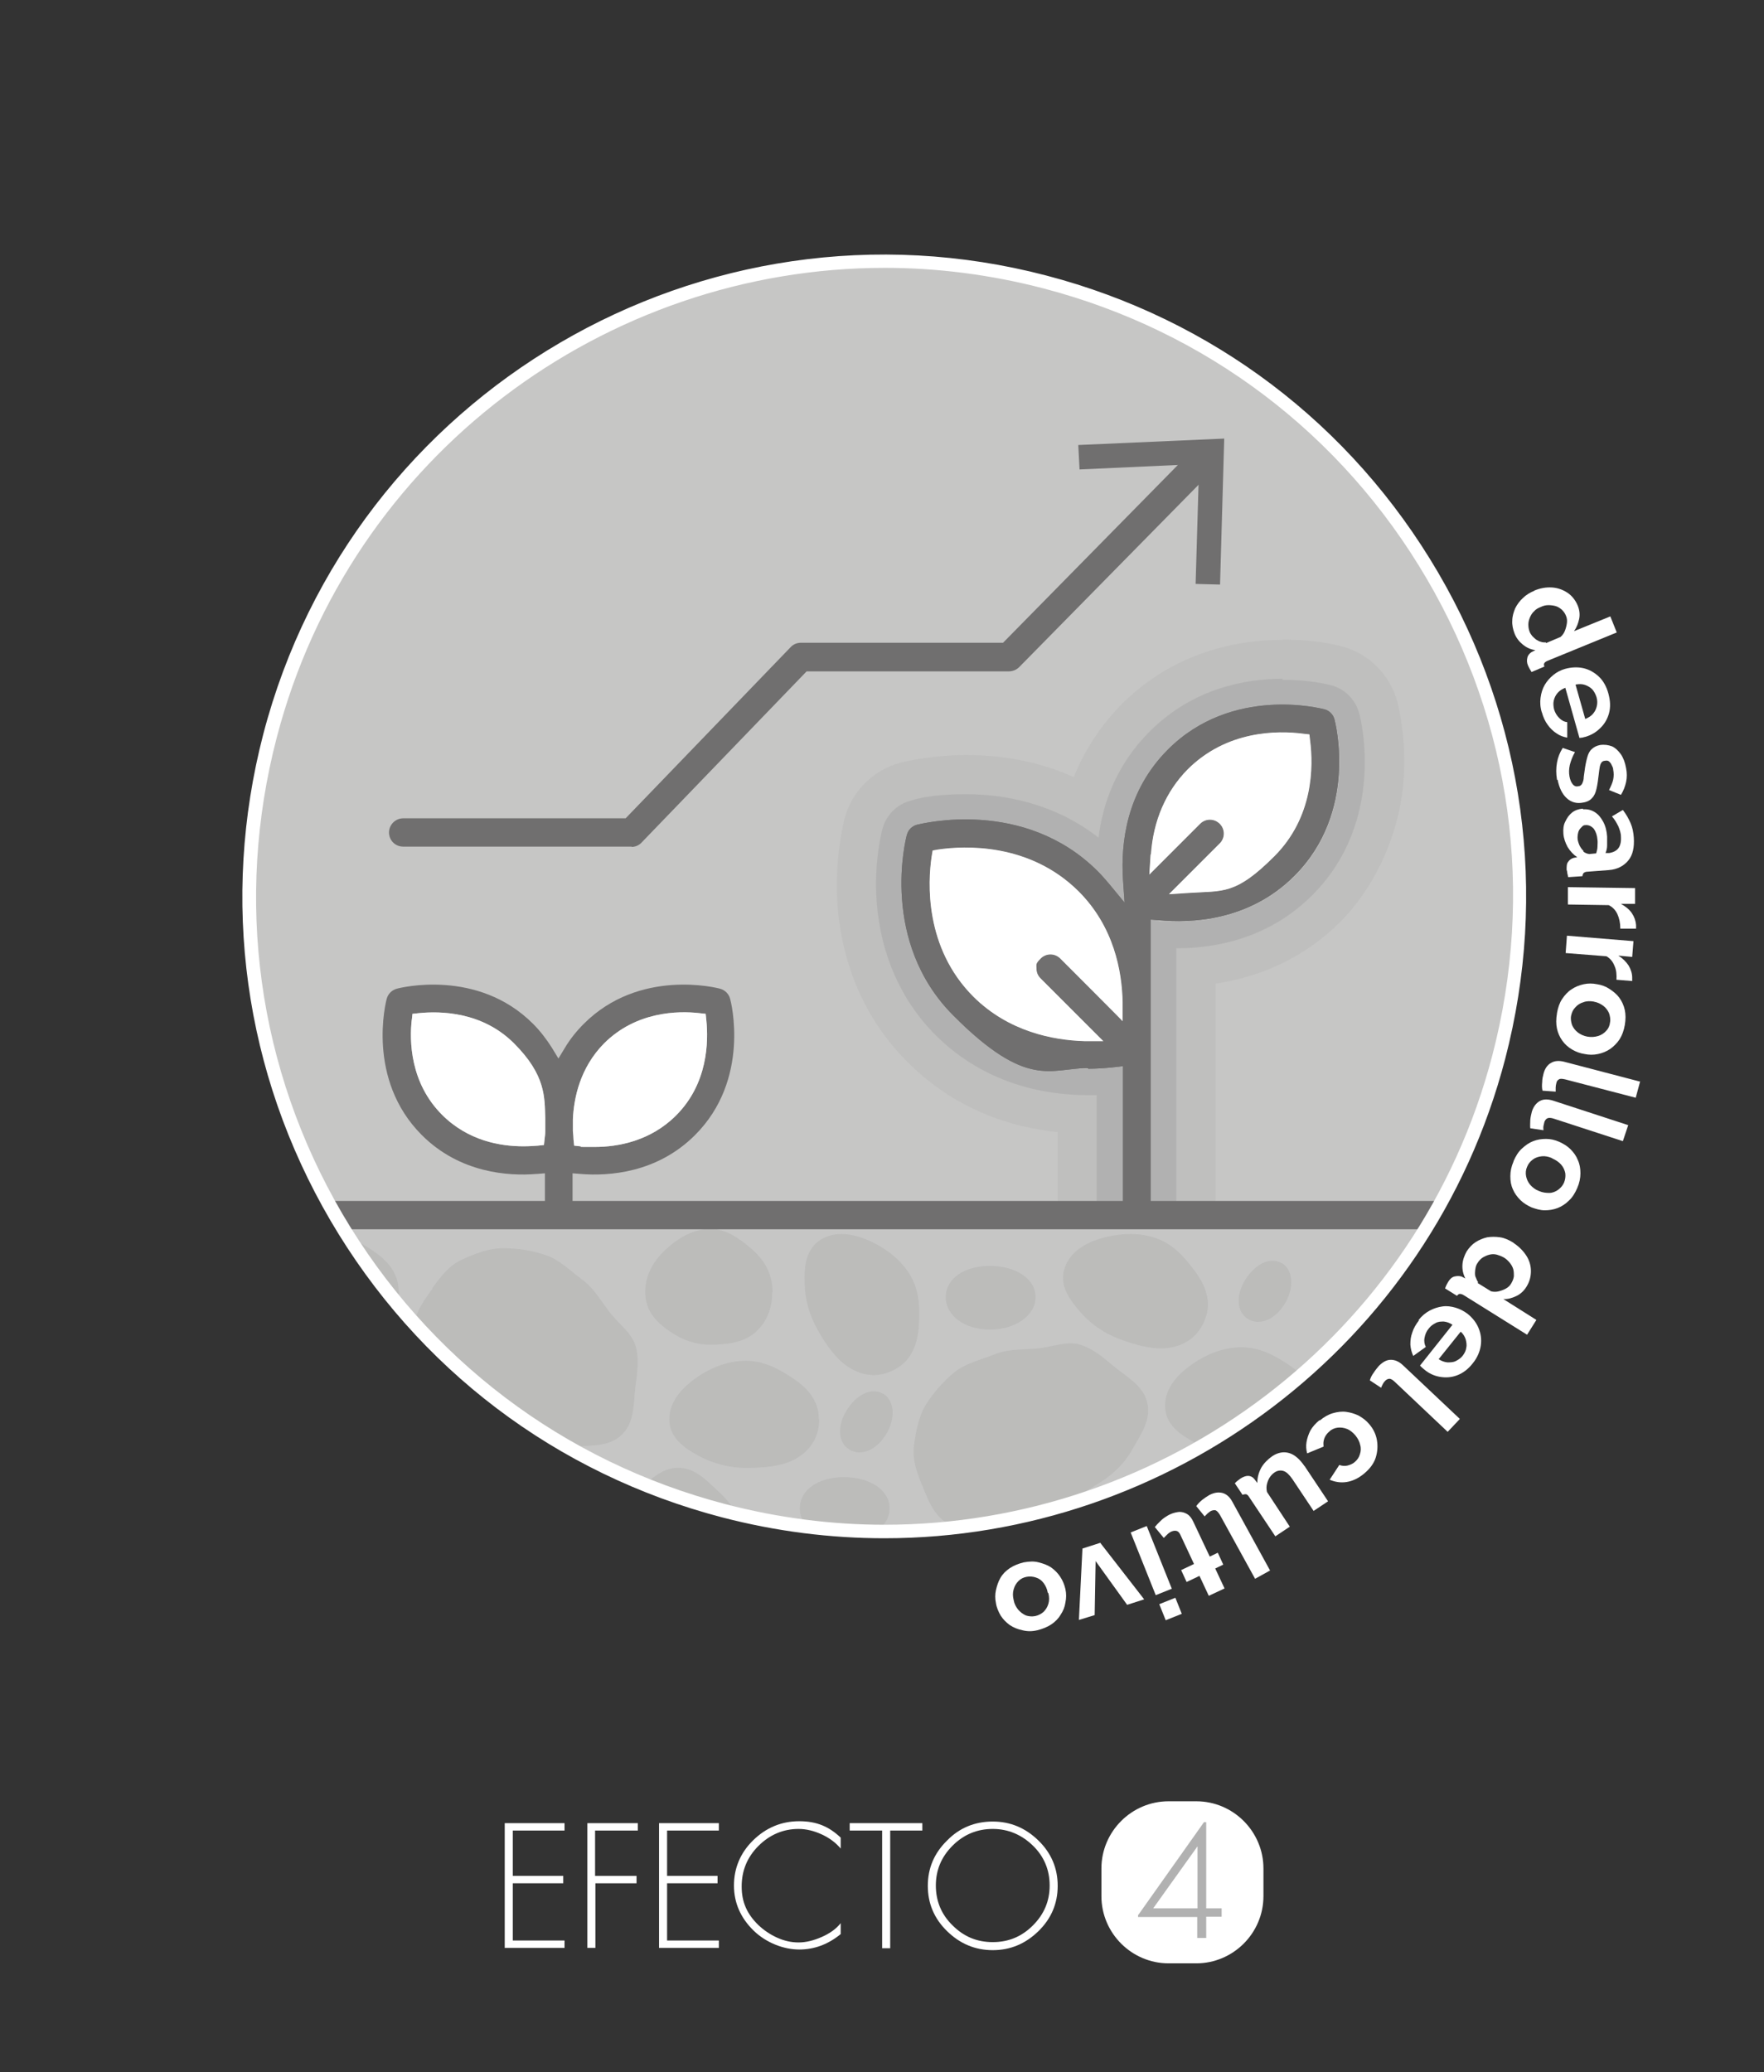 <?xml version="1.0" encoding="UTF-8"?>
<svg xmlns="http://www.w3.org/2000/svg" version="1.1" xmlns:xlink="http://www.w3.org/1999/xlink" viewBox="0 0 548.7 644.4">
  <rect x="0" y="0" width="548.7" height="644.4" fill="#333333" stroke="none"/>
  <defs>
    <style>
      .cls-1 {
        fill: #b1b1b1;
      }

      .cls-2 {
        fill: #fff;
      }

      .cls-3 {
        opacity: .2;
      }

      .cls-4 {
        fill: none;
      }

      .cls-5 {
        fill: #575756;
      }

      .cls-6 {
        fill: #706f6f;
      }

      .cls-7 {
        fill: #7f7f7f;
      }

      .cls-8 {
        fill: #c6c6c6;
      }

      .cls-9 {
        opacity: .1;
      }

      .cls-10 {
        clip-path: url(#clippath);
      }

      .cls-11 {
        fill: #c6c6c5;
      }
    </style>
    <clipPath id="clippath">
      <circle class="cls-4" cx="275.1" cy="278.8" r="197.5"/>
    </clipPath>
  </defs>
  <!-- Generator: Adobe Illustrator 28.6.0, SVG Export Plug-In . SVG Version: 1.2.0 Build 709)  -->
  <g>
    <g id="Capa_1">
      <g id="Capa_1-2" data-name="Capa_1">
        <circle class="cls-8" cx="275.4" cy="278.3" r="196.7"/>
        <g id="Capa_1-2">
          <g>
            <g>
              <path class="cls-2" d="M175.6,569.3h-16.1v14.1h15.7v2.3h-15.7v17.8h16.1v2.3h-18.6v-38.8h18.6v2.3h0Z"/>
              <path class="cls-2" d="M198.3,569.3h-13.2v14.1h12.9v2.3h-12.8v20.1h-2.5v-38.8h15.7v2.3h0Z"/>
              <path class="cls-2" d="M223.6,569.3h-16.1v14.1h15.7v2.3h-15.7v17.8h16.1v2.3h-18.6v-38.8h18.6v2.3h0Z"/>
              <path class="cls-2" d="M261.5,571.5v3.4c-1.5-1.8-3.5-3.3-5.9-4.4s-4.8-1.7-7.2-1.7c-4.8,0-9,1.8-12.5,5.3s-5.2,7.7-5.2,12.6,1.7,8.6,5.2,12c1.7,1.6,3.6,2.9,5.8,3.9s4.4,1.5,6.7,1.5,4.7-.6,7.2-1.7c2.5-1.1,4.5-2.5,5.9-4.3v3.4c-3.9,3.2-8.2,4.8-12.9,4.8s-10.2-2-14.2-5.9-6.1-8.6-6.1-14,2-10.2,6-14.1c4-3.9,8.8-5.9,14.3-5.9s9.3,1.7,12.9,5.1h0Z"/>
              <path class="cls-2" d="M276.9,569.3v36.6h-2.5v-36.6h-10.1v-2.3h22.6v2.3h-10Z"/>
              <path class="cls-2" d="M308.8,566.5c5.5,0,10.2,2,14.2,5.9s6,8.6,6,14.1-2,10.2-6,14.1c-4,3.9-8.7,5.9-14.2,5.9s-10.2-2-14.2-5.9-6-8.6-6-14.1,2-10.2,6-14.1c3.9-4,8.7-5.9,14.2-5.9ZM308.8,568.8c-4.8,0-9,1.7-12.5,5.2s-5.2,7.6-5.2,12.4,1.7,9,5.2,12.4c3.5,3.5,7.6,5.2,12.5,5.2s9-1.7,12.5-5.2,5.2-7.6,5.2-12.4-1.7-9-5.2-12.4-7.7-5.2-12.5-5.2Z"/>
            </g>
            <g>
              <path class="cls-2" d="M372.1,610.6h-8.6c-11.5,0-20.9-9.4-20.9-20.9v-8.6c0-11.5,9.4-20.9,20.9-20.9h8.6c11.5,0,20.9,9.4,20.9,20.9v8.6c0,11.5-9.4,20.9-20.9,20.9Z"/>
              <g>
                <path class="cls-1" d="M374.9,593.8h4.8v2h-4.8v6.5h-2.2v-6.5h-18.4v-.3l20.3-28.6h.3v26.9h0ZM372.7,593.8v-20.2h-.3l-14.2,19.9v.3h14.5Z"/>
                <path class="cls-1" d="M375.2,602.7h-2.8v-6.5h-18.4v-.7h.1l20.4-28.8h.7v26.8h4.8v2.6h-4.8v6.6h0ZM373,602.1h1.6v-6.5h4.8v-1.4h-4.8v-26.6l-19.9,28h18.3v6.5ZM373,594.2h-15v-.7h.1l14.3-20.2h.7v20.9h-.1ZM358.7,593.5h13.8v-19.3l-13.8,19.3Z"/>
              </g>
            </g>
          </g>
          <g>
            <circle class="cls-11" cx="275.1" cy="278.8" r="197.5"/>
            <g class="cls-10">
              <g>
                <g>
                  <path class="cls-6" d="M196.5,263.3h-71.1c-2.5,0-4.4-2-4.4-4.4s2-4.4,4.4-4.4h69.2l51.3-53.2c.8-.9,2-1.4,3.2-1.4h62.9l59.8-60.8c1.7-1.8,4.5-1.8,6.3,0,1.8,1.7,1.8,4.5,0,6.3l-61.1,62.1c-.8.8-2,1.3-3.2,1.3h-62.9l-51.3,53.2c-.8.9-2,1.4-3.2,1.4h.1Z"/>
                  <polygon class="cls-6" points="379.5 181.8 371.9 181.6 373 144.3 335.8 146 335.4 138.4 380.8 136.4 379.5 181.8"/>
                </g>
                <g>
                  <g>
                    <path class="cls-6" d="M338.5,332.4c2.7,0,5.5-.2,8.2-.5l2.6-.3v46.3h8.6v-91.9l2.6.2c9.7.9,27.9.4,42.1-13.8,19.9-19.9,12.8-47.6,12.5-48.7-.4-1.5-1.6-2.7-3.1-3.1-1.2-.3-28.8-7.4-48.7,12.5-12.9,12.9-14.7,29-14,40.3l.5,7.3-4.7-5.7c-1.1-1.3-2.3-2.7-3.6-4-23-23-54.9-14.8-56.3-14.5-1.5.4-2.7,1.6-3.1,3.1-.4,1.3-8.5,33.3,14.5,56.3s30.1,16.3,41.7,16.3l.2.2ZM358,265.8c.7-10.6,4.7-19.7,11.4-26.5,12.1-12.1,27.8-12.2,36.1-11.1l1.8.2.2,1.8c1.1,8.3,1,24-11.1,36.1s-15.9,10.7-26.5,11.4l-6.3.4,15.8-15.8c1.7-1.7,1.7-4.4,0-6.1-1.7-1.7-4.4-1.7-6.1,0l-15.8,15.8.4-6.3h.1ZM289.8,266.3l.3-1.8,1.7-.3c8.1-1.2,28.4-2.2,43.7,13,11,11,13.5,24.8,13.7,34.5v5.9c.1,0-19.4-19.5-19.4-19.5-1.7-1.7-4.4-1.7-6.1,0s-1.3,1.9-1.3,3.1.4,2.2,1.3,3.1l19.5,19.5h-5.9c-9.7-.3-23.5-2.9-34.5-13.8-15.3-15.3-14.2-35.7-13-43.7h0Z"/>
                    <g class="cls-3">
                      <path class="cls-7" d="M399,219.2c7.4,0,12.6,1.3,13.1,1.5,1.5.4,2.7,1.6,3.1,3.1.3,1.2,7.4,28.8-12.5,48.7-11.7,11.6-26,14.1-36.1,14.1s-4.3-.1-6.1-.3l-2.6-.2v91.9h-8.6v-46.3l-2.6.3c-2.7.3-5.4.5-8.2.5-11.6,0-28.2-2.8-41.7-16.3-23-23-14.8-54.9-14.5-56.3.4-1.5,1.6-2.7,3.1-3.1.6-.2,6.6-1.7,15.1-1.7s27.9,2.9,41.2,16.2c1.3,1.3,2.5,2.6,3.6,4l4.7,5.7-.5-7.3c-.8-11.3,1.1-27.4,14-40.3,11.5-11.5,25.6-14,35.6-14M357.6,272.1l15.8-15.8c.8-.8,1.9-1.3,3.1-1.3s2.2.4,3,1.3c1.7,1.7,1.7,4.4,0,6.1l-15.8,15.8,6.3-.4c10.6-.7,19.7-4.7,26.5-11.4,12.1-12.1,12.1-27.8,11.1-36.1l-.2-1.8-1.8-.2c-1.9-.2-4.1-.4-6.7-.4-8.6,0-20,2.1-29.4,11.5-6.7,6.7-10.7,15.9-11.4,26.5l-.4,6.3M343.2,323.8l-19.5-19.5c-.8-.8-1.3-1.9-1.3-3.1s.4-2.2,1.3-3.1,1.9-1.3,3.1-1.3,2.2.4,3.1,1.3l19.5,19.5v-5.9c-.3-9.7-2.9-23.5-13.8-34.5-11.3-11.3-25.3-13.7-35.2-13.7s-6.4.3-8.5.6l-1.7.3-.3,1.8c-1.2,8-2.2,28.4,13,43.7,11,11,24.8,13.5,34.5,13.7h5.9M399,211.1v8.1-8.1c-11.4,0-27.8,2.8-41.4,16.4-10.3,10.3-14.6,22.3-15.9,33-14.1-11-29.9-13.5-41.2-13.5s-15.9,1.6-17.2,2c-4.3,1.1-7.7,4.5-8.8,8.8-.3,1-2.7,10.4-1.8,22.7,1.2,16.2,7.5,30.6,18.3,41.4,15.4,15.4,34.3,18.7,47.4,18.7s1.8,0,2.7,0v45.5h24.8v-91.2h.5c11.5,0,28.2-2.9,41.8-16.5,23.2-23.2,15-55.2,14.6-56.5-1.1-4.3-4.5-7.7-8.8-8.8-1.1-.3-6.9-1.7-15.2-1.7h0l.2-.3ZM373.1,247.4c.7-.8,1.3-1.6,2.1-2.3,6.1-6.1,14-9.1,23.7-9.1h1c.2,7.1-1.3,16.9-9.1,24.7-.7.7-1.5,1.4-2.3,2.1,1.2-4.2.1-8.9-3.2-12.2-2.3-2.3-5.5-3.6-8.8-3.6s-2.3.2-3.4.5h0ZM297.4,271.8h3c8.3,0,20.1,2,29.4,11.3s6,7.4,7.7,11.3l-1.9-1.9c-2.3-2.3-5.5-3.6-8.8-3.6s-6.4,1.3-8.8,3.6c-2.3,2.3-3.6,5.5-3.6,8.8s1.3,6.4,3.6,8.8l1.9,1.9c-3.9-1.7-7.8-4.2-11.3-7.7-10.5-10.5-11.7-24.1-11.2-32.4h0Z"/>
                    </g>
                    <g class="cls-9">
                      <path class="cls-7" d="M399,219.2c7.4,0,12.6,1.3,13.1,1.5,1.5.4,2.7,1.6,3.1,3.1.3,1.2,7.4,28.8-12.5,48.7-11.7,11.6-26,14.1-36.1,14.1s-4.3-.1-6.1-.3l-2.6-.2v91.9h-8.6v-46.3l-2.6.3c-2.7.3-5.4.5-8.2.5-11.6,0-28.2-2.8-41.7-16.3-23-23-14.8-54.9-14.5-56.3.4-1.5,1.6-2.7,3.1-3.1.6-.2,6.6-1.7,15.1-1.7s27.9,2.9,41.2,16.2c1.3,1.3,2.5,2.6,3.6,4l4.7,5.7-.5-7.3c-.8-11.3,1.1-27.4,14-40.3,11.5-11.5,25.6-14,35.6-14M357.6,272.1l15.8-15.8c.8-.8,1.9-1.3,3.1-1.3s2.2.4,3,1.3c1.7,1.7,1.7,4.4,0,6.1l-15.8,15.8,6.3-.4c10.6-.7,19.7-4.7,26.5-11.4,12.1-12.1,12.1-27.8,11.1-36.1l-.2-1.8-1.8-.2c-1.9-.2-4.1-.4-6.7-.4-8.6,0-20,2.1-29.4,11.5-6.7,6.7-10.7,15.9-11.4,26.5l-.4,6.3M343.2,323.8l-19.5-19.5c-.8-.8-1.3-1.9-1.3-3.1s.4-2.2,1.3-3.1,1.9-1.3,3.1-1.3,2.2.4,3.1,1.3l19.5,19.5v-5.9c-.3-9.7-2.9-23.5-13.8-34.5-11.3-11.3-25.3-13.7-35.2-13.7s-6.4.3-8.5.6l-1.7.3-.3,1.8c-1.2,8-2.2,28.4,13,43.7,11,11,24.8,13.5,34.5,13.7h5.9M399,199h0c-13.7,0-33.5,3.5-50,19.9-6.5,6.6-11.6,14.3-15,22.8-12.1-5.5-24.2-6.9-33.6-6.9s-18.2,1.8-20.3,2.4c-8.5,2.3-15.2,8.9-17.4,17.4-.5,2-3.1,12.8-2.2,26.7,1.4,19.2,8.9,36.2,21.9,49.1,14.9,14.9,32.3,20.2,46.6,21.7v46h49.1v-92.2c15-2.2,28.3-8.7,38.8-19.2s18.5-27,19.7-44.3c.9-12.5-1.5-22.2-1.9-24-2.3-8.5-8.9-15.2-17.4-17.4-1.8-.5-8.8-2.1-18.3-2.1h0Z"/>
                    </g>
                  </g>
                  <path class="cls-6" d="M338.5,332.4c2.7,0,5.5-.2,8.2-.5l2.6-.3v46.3h8.6v-91.9l2.6.2c9.7.9,27.9.4,42.1-13.8,19.9-19.9,12.8-47.6,12.5-48.7-.4-1.5-1.6-2.7-3.1-3.1-1.2-.3-28.8-7.4-48.7,12.5-12.9,12.9-14.7,29-14,40.3l.5,7.3-4.7-5.7c-1.1-1.3-2.3-2.7-3.6-4-23-23-54.9-14.8-56.3-14.5-1.5.4-2.7,1.6-3.1,3.1-.4,1.3-8.5,33.3,14.5,56.3s30.1,16.3,41.7,16.3l.2.2ZM358,265.8c.7-10.6,4.7-19.7,11.4-26.5,12.1-12.1,27.8-12.2,36.1-11.1l1.8.2.2,1.8c1.1,8.3,1,24-11.1,36.1s-15.9,10.7-26.5,11.4l-6.3.4,15.8-15.8c1.7-1.7,1.7-4.4,0-6.1-1.7-1.7-4.4-1.7-6.1,0l-15.8,15.8.4-6.3h.1ZM289.8,266.3l.3-1.8,1.7-.3c8.1-1.2,28.4-2.2,43.7,13,11,11,13.5,24.8,13.7,34.5v5.9c.1,0-19.4-19.5-19.4-19.5-1.7-1.7-4.4-1.7-6.1,0s-1.3,1.9-1.3,3.1.4,2.2,1.3,3.1l19.5,19.5h-5.9c-9.7-.3-23.5-2.9-34.5-13.8-15.3-15.3-14.2-35.7-13-43.7h0Z"/>
                  <path class="cls-6" d="M167,365.1l2.5-.2v12.9h8.6v-12.9l2.5.2c8.6.7,23.7-.2,35.6-12.1,17.3-17.3,11.2-41.4,10.9-42.4-.4-1.5-1.6-2.7-3.1-3.1-1-.3-25.1-6.4-42.4,10.9-2.3,2.3-4.3,4.8-5.9,7.5l-2,3.3-2-3.3c-1.7-2.7-3.7-5.3-5.9-7.5-17.3-17.3-41.4-11.2-42.4-10.9-1.5.4-2.7,1.6-3.1,3.1-.3,1-6.4,25.1,10.9,42.4,11.9,11.9,27.1,12.8,35.6,12.1h.2ZM178.2,348.1c.3-6.6,2.2-16,9.7-23.6,9.9-9.9,22.9-10.2,29.7-9.4l1.9.2.2,1.9c.7,6.8.5,19.8-9.4,29.7-8,8-18.1,9.8-25.3,9.8s-3.2,0-4.5-.2l-1.9-.2-.2-1.9c0-.8-.1-1.7-.2-2.6v-3.4h0v-.2h0ZM128.1,317.2l.2-1.9,1.9-.2c6.8-.7,19.8-.5,29.7,9.4s9.5,16.8,9.7,23.3v3.8h0v.2c0,.9-.1,1.7-.2,2.4l-.2,1.9-1.9.2c-1.3.1-2.8.2-4.5.2-7.2,0-17.2-1.7-25.3-9.8-9.9-9.9-10.2-22.9-9.4-29.7v.2Z"/>
                  <path class="cls-2" d="M358,265.8c.7-10.6,4.7-19.7,11.4-26.5,12.1-12.1,27.8-12.2,36.1-11.1l1.8.2.2,1.8c1.1,8.3,1,24-11.1,36.1s-15.9,10.7-26.5,11.4l-6.3.4,15.8-15.8c1.7-1.7,1.7-4.4,0-6.1-1.7-1.7-4.4-1.7-6.1,0l-15.8,15.8.4-6.3h.1Z"/>
                  <path class="cls-2" d="M289.8,266.3l.3-1.8,1.7-.3c8.1-1.2,28.4-2.2,43.7,13,11,11,13.5,24.8,13.7,34.5v5.9c.1,0-19.4-19.5-19.4-19.5-1.7-1.7-4.4-1.7-6.1,0s-1.3,1.9-1.3,3.1.4,2.2,1.3,3.1l19.5,19.5h-5.9c-9.7-.3-23.5-2.9-34.5-13.8-15.3-15.3-14.2-35.7-13-43.7h0Z"/>
                  <path class="cls-2" d="M178.2,348.1c.3-6.6,2.2-16,9.7-23.6,9.9-9.9,22.9-10.2,29.7-9.4l1.9.2.2,1.9c.7,6.8.5,19.8-9.4,29.7-8,8-18.1,9.8-25.3,9.8s-3.2,0-4.5-.2l-1.9-.2-.2-1.9c0-.8-.1-1.7-.2-2.6v-3.4h0v-.2h0Z"/>
                  <path class="cls-2" d="M128.1,317.2l.2-1.9,1.9-.2c6.8-.7,19.8-.5,29.7,9.4s9.5,16.8,9.7,23.3v3.8h0v.2c0,.9-.1,1.7-.2,2.4l-.2,1.9-1.9.2c-1.3.1-2.8.2-4.5.2-7.2,0-17.2-1.7-25.3-9.8-9.9-9.9-10.2-22.9-9.4-29.7v.2Z"/>
                  <rect class="cls-11" x="312.6" y="379.3" width="83.2" height="27.2"/>
                </g>
                <path class="cls-6" d="M447.9,382.3H81.2c-2.5,0-4.4-2-4.4-4.4s2-4.4,4.4-4.4h366.8c2.5,0,4.4,2,4.4,4.4s-2,4.4-4.4,4.4h-.1Z"/>
                <g class="cls-9">
                  <path class="cls-5" d="M353.2,526.7c0,4.5,0,8.8-2.2,12.7-2.1,3.7-4.6,7.8-8.2,10.5-3.4,2.5-7.7,4.8-12.1,6.1-4.1,1.2-8.8.6-13.4.6s-8.6-1.8-12.6-3.1c-4.4-1.3-9.4-1.1-12.8-3.6-3.7-2.7-5.7-7-7.8-10.8-2.2-3.9-5.5-7.9-5.5-12.4s5.1-9.5,9.1-12.8c3.7-3,7.8-5.3,13.8-6.4,4.9-.9,10.1-1.9,15.8-1.9s11.2.1,16,1c6,1.1,11.9,2,15.5,5,4,3.3,4.3,8.8,4.3,15.1h.1Z"/>
                  <path class="cls-5" d="M164.2,570.5c-4.5,0-8.8,0-12.7-2.1-3.7-2.1-7.8-4.5-10.6-8.2-2.5-3.4-4.8-7.7-6.1-12.1-1.3-4.1-.6-8.8-.6-13.4s1.8-8.6,3-12.6c1.3-4.4,1.1-9.4,3.6-12.8,2.7-3.7,7-5.8,10.7-7.9,3.8-2.2,7.9-5.5,12.4-5.5s9.5,5,12.9,9.1c3,3.7,5.3,7.8,6.5,13.8.9,4.8,1.9,10.1,1.9,15.8s0,11.2-1,16c-1.1,6-2,11.9-5,15.5-3.3,4-8.8,4.3-15.1,4.4h.1Z"/>
                  <path class="cls-5" d="M361.2,461.4c4.3-1.3,8.4-2.6,12.7-1.7,4.2.9,8.8,2,12.5,4.8,3.4,2.5,6.8,5.9,9.4,9.8,2.4,3.5,3.1,8.2,4.5,12.6s.8,8.7.8,13,1.7,9.3.3,13.3c-1.5,4.3-5,7.5-8,10.7s-5.9,7.5-10.3,8.9c-6,1.8-10.6-2-14.9-4.9-4-2.6-7.4-5.9-10.2-11.3-2.3-4.4-4.8-9.1-6.5-14.6s-3.2-10.7-3.7-15.6c-.7-6-1.6-11.9.2-16.3,2-4.8,7.2-6.7,13.2-8.6h0Z"/>
                  <path class="cls-5" d="M220.1,530.5c-4.5.6-8.7,1.3-12.8-.3-4-1.6-8.4-3.4-11.6-6.7-3-3-5.8-6.9-7.8-11.1-1.8-3.8-1.8-8.6-2.5-13.2s.6-8.7,1.2-12.9c.7-4.5-.2-9.5,1.8-13.2,2.2-4,6.1-6.7,9.5-9.3,3.5-2.7,7-6.5,11.5-7.2,6.2-.9,10.2,3.7,14,7.2,3.5,3.2,6.4,7,8.3,12.8,1.6,4.7,3.3,9.7,4.1,15.4.8,5.7,1.5,11.1,1.3,16-.3,6.1-.3,12-2.8,16.1-2.7,4.4-8.1,5.5-14.4,6.4h.2Z"/>
                  <path class="cls-5" d="M409,437.2c0,5.8-3,10-7.7,12.5-4,2.1-9.3,2.6-15,2.6s-10.5-1.5-14.5-3.6c-4.7-2.5-9.4-5.7-9.4-11.5s4.3-10.1,8.8-13.2c4-2.7,9.2-5,15-5s10.7,2.8,14.7,5.5c4.5,3,8,6.9,8,12.7h.1Z"/>
                  <path class="cls-5" d="M124.1,401.7c0,5.8-3,10-7.7,12.5-4,2.1-9.3,2.6-15,2.6s-10.5-1.5-14.5-3.6c-4.7-2.5-9.4-5.7-9.4-11.5s4.3-10.1,8.8-13.2c4-2.7,9.2-5,15-5s10.7,2.8,14.7,5.5c4.5,3,8,6.9,8,12.7h0Z"/>
                  <path class="cls-5" d="M240.2,401.8c0,6.3-2.6,10.8-6.5,13.5-3.4,2.3-7.9,2.9-12.7,2.9s-8.9-1.6-12.3-3.9c-4-2.7-8-6.2-8-12.5s3.7-11,7.5-14.2c3.4-2.9,7.8-5.4,12.8-5.4s9.1,3.1,12.5,6c3.9,3.3,6.8,7.5,6.8,13.7h-.1Z"/>
                  <path class="cls-5" d="M278.7,425.7c-5.1,2.9-10.2,2.4-14.7-.5-3.8-2.4-6.9-6.7-9.7-11.7s-3.9-9.8-4-14.3c-.2-5.3.3-11,5.4-13.9,5-2.8,10.9-1.3,15.8,1.1,4.3,2.1,8.9,5.5,11.8,10.5,2.9,5.1,2.8,10.7,2.5,15.5-.4,5.5-2.1,10.4-7,13.2h0Z"/>
                  <path class="cls-5" d="M374.9,410.1c-2,5.5-6.3,8.4-11.5,9.1-4.5.6-9.6-.7-15-2.7s-9.3-5-12.3-8.4c-3.5-4-6.9-8.6-4.8-14.1,2-5.4,7.5-8,12.8-9.3,4.7-1.1,10.4-1.5,15.8.5,5.5,2,9,6.4,11.9,10.3,3.2,4.4,5.1,9.3,3.1,14.6Z"/>
                  <path class="cls-5" d="M165.5,461c0,5.8-3,10-7.7,12.5-4,2.1-9.3,2.6-15,2.6s-10.5-1.5-14.5-3.6c-4.7-2.5-9.4-5.7-9.4-11.5s4.3-10.1,8.8-13.2c4-2.7,9.2-5,15-5s10.7,2.8,14.7,5.5c4.5,3,8,6.9,8,12.7h0Z"/>
                  <path class="cls-5" d="M285.9,502.8c0,4.8-3.4,8.9-7.9,11.8-3.7,2.4-8.5,4.5-13.8,4.5s-10.6-1.3-14.3-3.7c-4.5-2.9-6.4-7.8-6.4-12.6s2.2-9.2,6.7-12.1c3.7-2.4,8.7-3.9,14-3.9s10.6,1,14.3,3.4c4.5,2.9,7.4,7.8,7.4,12.5h0Z"/>
                  <path class="cls-5" d="M159.7,586.5c0,4.8-3.4,8.9-7.9,11.8-3.7,2.4-8.5,4.5-13.8,4.5s-10.6-1.3-14.3-3.7c-4.5-2.9-6.4-7.8-6.4-12.6s2.2-9.2,6.7-12.1c3.7-2.4,8.7-3.9,14-3.9s10.6,1,14.3,3.4c4.5,2.9,7.4,7.8,7.4,12.5h0Z"/>
                  <path class="cls-5" d="M149.8,610.7c4.6,1.1,7.9,5.3,9.7,10.3,1.5,4.2,2.5,9.3,1.3,14.5s-3.7,10-6.9,13.1c-3.8,3.7-9.1,4.5-13.7,3.4-4.6-1.1-8.4-4.2-10.2-9.3-1.5-4.2-1.8-9.3-.6-14.5s3.4-10.1,6.6-13.2c3.8-3.7,9.2-5.4,13.9-4.3h-.1Z"/>
                  <path class="cls-5" d="M229.1,549c0,4-2.8,7.4-6.6,9.9-3.1,2-7.1,3.8-11.6,3.8s-8.9-1.1-12-3.1c-3.8-2.4-5.4-6.6-5.4-10.6s1.9-7.7,5.6-10.1c3.1-2,7.3-3.2,11.7-3.2s8.9.9,12,2.9c3.8,2.4,6.2,6.5,6.2,10.5h.1Z"/>
                  <path class="cls-5" d="M341.3,487.6c0,5.8-6.4,10.1-14.2,10.1s-13.7-4.3-13.7-10.1,5.8-9.7,13.7-9.7,14.2,3.9,14.2,9.7Z"/>
                  <path class="cls-5" d="M308.6,489c0,4.2-4.6,7.4-10.3,7.4s-9.9-3.1-9.9-7.4,4.2-7,9.9-7,10.3,2.8,10.3,7Z"/>
                  <path class="cls-5" d="M274.7,433.4c3.6,2.2,3.9,7.8.9,12.7-3,4.9-7.8,6.9-11.4,4.7-3.6-2.2-3.8-7.3-.9-12.1,3-4.9,7.8-7.4,11.4-5.2h0Z"/>
                  <path class="cls-5" d="M185.2,457c3.6,2.2,3.9,7.8.9,12.7-3,4.9-7.8,6.9-11.4,4.7-3.6-2.2-3.8-7.3-.9-12.1,3-4.9,7.8-7.4,11.4-5.2h0Z"/>
                  <path class="cls-5" d="M398.7,392.8c3.6,2.2,3.9,7.8.9,12.7-3,4.9-7.8,6.9-11.4,4.7-3.6-2.2-3.8-7.3-.9-12.1,3-4.9,7.8-7.4,11.4-5.2h0Z"/>
                  <path class="cls-5" d="M160.3,484.2c1.7,3.9-1.2,8.6-6.5,10.9-5.2,2.3-10.4,1.2-12.1-2.7-1.7-3.9,1-8.2,6.2-10.5s10.6-1.6,12.3,2.2h.1Z"/>
                  <path class="cls-5" d="M276.7,469.1c0,5.8-6.4,10.1-14.2,10.1s-13.7-4.3-13.7-10.1,5.8-9.7,13.7-9.7,14.2,3.9,14.2,9.7Z"/>
                  <path class="cls-5" d="M322.1,403.4c0,5.8-6.4,10.1-14.2,10.1s-13.7-4.3-13.7-10.1,5.8-9.7,13.7-9.7,14.2,3.9,14.2,9.7Z"/>
                  <path class="cls-5" d="M259.4,574.4c0,5.8-6.4,10.1-14.2,10.1s-13.7-4.3-13.7-10.1,5.8-9.7,13.7-9.7,14.2,3.9,14.2,9.7Z"/>
                  <path class="cls-5" d="M286.9,462.1c-1.7-4.2-3.2-8.2-2.6-12.6.6-4.2,1.4-8.9,3.8-12.8,2.3-3.6,5.4-7.2,9-10.1,3.3-2.6,8-3.7,12.3-5.4,4.3-1.7,8.6-1.4,12.9-1.8,4.6-.3,9.2-2.4,13.3-1.3,4.4,1.2,7.9,4.4,11.2,7.1,3.4,2.8,8,5.4,9.6,9.6,2.3,5.8-1.2,10.7-3.8,15.3-2.3,4.2-5.4,7.8-10.5,11-4.2,2.6-8.7,5.4-14.1,7.5-5.3,2.1-10.4,4-15.3,4.9-6,1.1-11.8,2.5-16.3,1-4.9-1.6-7.3-6.7-9.5-12.5h0Z"/>
                  <path class="cls-5" d="M164.5,614.8c-1.7-4.2-3.2-8.2-2.6-12.6.6-4.2,1.4-8.9,3.8-12.8,2.3-3.6,5.4-7.2,9-10.1,3.3-2.6,8-3.7,12.3-5.4s8.6-1.4,12.9-1.8c4.6-.3,9.2-2.4,13.3-1.3,4.4,1.2,7.9,4.4,11.2,7.1,3.4,2.8,8,5.4,9.6,9.6,2.3,5.8-1.2,10.7-3.8,15.3-2.3,4.2-5.4,7.8-10.5,11-4.2,2.6-8.7,5.4-14.1,7.5-5.3,2.1-10.4,4-15.3,4.9-6,1.1-11.8,2.5-16.3,1-4.9-1.6-7.3-6.7-9.5-12.5h0Z"/>
                  <path class="cls-5" d="M360.9,576.7c3.9-2.2,7.6-4.4,12.1-4.4s9.1,0,13.2,2c3.9,1.7,7.9,4.3,11.3,7.5,3.1,2.9,4.8,7.4,7.1,11.4,2.3,4,2.6,8.3,3.6,12.5,1,4.5,3.7,8.7,3.2,13-.5,4.6-3.3,8.5-5.5,12.1-2.3,3.8-4.2,8.6-8.1,10.9-5.5,3.1-10.8.3-15.6-1.6-4.4-1.7-8.5-4.2-12.4-8.8-3.2-3.8-6.6-7.9-9.5-12.9-2.8-5-5.4-9.8-7-14.4-2-5.7-4.1-11.3-3.3-16,.9-5.1,5.6-8.1,11-11.2h-.1Z"/>
                  <path class="cls-5" d="M300.6,585.3c-2.1-5.4-.9-10.4,2.6-14.4,2.9-3.4,7.7-5.8,13-7.9,5.3-2.1,10.3-2.4,14.8-1.9,5.3.6,10.8,1.9,13,7.3,2.1,5.3-.3,11-3.4,15.5-2.8,4-6.7,8-12.1,10.2-5.4,2.1-11,1.3-15.7.2-5.3-1.2-9.9-3.5-12-8.9h-.2Z"/>
                  <path class="cls-5" d="M309.8,626.4c-1.7-4.4-.1-9.5,3-13.8,2.6-3.6,6.3-7.3,11.2-9.3,5-1.9,10.4-2.7,14.7-1.8,5.3,1,8.8,5,10.6,9.4,1.7,4.4,1.3,9.4-1.9,13.7-2.6,3.6-6.7,6.8-11.6,8.7-5,1.9-10.2,2.9-14.6,2-5.3-1-9.7-4.5-11.4-9h0Z"/>
                  <path class="cls-5" d="M345.8,562.7c-1.5-3.7,0-8,2.5-11.6,2.2-3,5.2-6.1,9.4-7.8,4.2-1.6,8.7-2.2,12.3-1.5,4.4.9,7.4,4.2,8.8,7.9,1.5,3.7,1.1,7.8-1.6,11.5-2.2,3-5.6,5.7-9.8,7.3-4.2,1.6-8.6,2.4-12.2,1.7-4.4-.9-8.1-3.8-9.6-7.5h.2Z"/>
                  <path class="cls-5" d="M254.8,441.4c0,5.8-3,10-7.7,12.5-4,2.1-9.3,2.6-15,2.6s-10.5-1.5-14.5-3.6c-4.7-2.5-9.4-5.7-9.4-11.5s4.3-10.1,8.8-13.2c4-2.7,9.2-5,15-5s10.7,2.8,14.7,5.5c4.5,3,8,6.9,8,12.7h0Z"/>
                  <path class="cls-5" d="M134.4,400.7c2.7-3.6,5.2-7.1,9.2-8.9,3.9-1.8,8.3-3.6,12.9-3.6s9,.7,13.4,2.2c4,1.4,7.4,4.7,11.1,7.5,3.7,2.7,5.8,6.5,8.4,9.9,2.7,3.7,6.9,6.5,8.2,10.5,1.4,4.4.5,9.1,0,13.3-.5,4.4-.3,9.6-3,13.2-3.7,5.1-9.7,4.7-14.9,5-4.8.3-9.5-.4-14.9-3-4.4-2.1-9.3-4.5-13.9-7.9-4.6-3.4-8.9-6.7-12.3-10.3-4.1-4.4-8.4-8.6-9.5-13.2-1.3-5,1.8-9.7,5.5-14.7h-.2Z"/>
                  <path class="cls-5" d="M279.4,544.5c0,5.8-3,10-7.7,12.5-4,2.1-9.3,2.6-15,2.6s-10.5-1.5-14.5-3.6c-4.7-2.5-9.4-5.7-9.4-11.5s4.3-10.1,8.8-13.2c4-2.7,9.2-5,15-5s10.7,2.8,14.7,5.5c4.5,3,8,6.9,8,12.7h.1Z"/>
                  <path class="cls-5" d="M267.7,575.8c-2.1-5.4,2.2-11.7,9.5-14.6,7.3-2.9,14.3-1,16.4,4.4s-1.9,11.1-9.2,14c-7.3,2.9-14.6,1.6-16.8-3.8h.1Z"/>
                  <path class="cls-5" d="M238.4,628.8c-1.7-4.2-3.2-8.2-2.6-12.6.6-4.2,1.4-8.9,3.8-12.8,2.3-3.6,5.4-7.2,9-10.1,3.3-2.6,8-3.7,12.3-5.4,4.3-1.7,8.6-1.4,12.9-1.8,4.6-.3,9.2-2.4,13.3-1.3,4.4,1.2,7.9,4.4,11.2,7.1,3.4,2.8,8,5.4,9.6,9.6,2.3,5.8-1.2,10.7-3.8,15.3-2.3,4.2-5.4,7.8-10.5,11-4.2,2.6-8.7,5.4-14.1,7.5-5.3,2.1-10.4,4-15.3,4.9-6,1.1-11.8,2.5-16.3,1-4.9-1.6-7.3-6.7-9.5-12.5h0Z"/>
                  <path class="cls-5" d="M226.3,624.1c1.7,3.9-1.2,8.6-6.5,10.9-5.2,2.3-10.4,1.2-12.1-2.7-1.7-3.9,1-8.2,6.2-10.5s10.6-1.6,12.3,2.2h.1Z"/>
                </g>
              </g>
            </g>
            <path class="cls-2" d="M275.1,478.4c-16.7,0-33.6-2.1-50.5-6.5-51.6-13.5-94.8-46.2-121.8-92.3-26.9-46-34.3-99.8-20.9-151.3,27.8-106.5,137.1-170.5,243.6-142.6,51.6,13.5,94.8,46.2,121.8,92.3,26.9,46,34.3,99.8,20.9,151.3-23.4,89.6-104.6,149.1-193.1,149.1h0ZM275.2,83.3c-86.8,0-166.2,58.3-189.1,146-13.2,50.5-6,103.1,20.4,148.2,26.4,45,68.7,77.1,119.2,90.3,16.5,4.3,33.1,6.4,49.4,6.4,86.8,0,166.2-58.3,189.1-146,13.2-50.5,6-103.1-20.4-148.2s-68.7-77.1-119.2-90.3c-16.5-4.3-33.1-6.4-49.4-6.4h0Z"/>
          </g>
          <g>
            <path class="cls-2" d="M477.2,183.7c1.9-.8,3.7-1.1,5.5-1s3.4.7,4.8,1.6c1.4.9,2.5,2.3,3.2,3.9.6,1.4.8,2.9.5,4.3s-.8,2.7-1.6,3.8l11.3-4.6,2,5-21.5,8.8c-.5.2-.9.5-1,.7-.2.3-.2.6,0,1.1l-4,1.7c-.5-.8-.9-1.5-1.1-2-.4-.9-.4-1.7-.2-2.5.2-.8.7-1.3,1.3-1.7l1.2-.6c-1.5-.2-2.8-.8-4-1.8s-2-2.1-2.5-3.4c-.5-1.3-.8-2.7-.7-4,0-1.3.4-2.6.9-3.8.6-1.2,1.4-2.3,2.4-3.2,1-1,2.2-1.7,3.6-2.3h0ZM480.9,200l4.5-1.9c.6-.5,1.1-1.2,1.4-2s.5-1.6.6-2.4,0-1.5-.3-2.2c-.3-.8-.8-1.4-1.3-1.9-.6-.5-1.2-.9-1.9-1.1-.7-.2-1.5-.3-2.3-.3s-1.6.2-2.4.6c-.8.3-1.5.7-2,1.3-.6.5-1,1.2-1.3,1.9s-.5,1.4-.5,2.2.1,1.5.4,2.3c.2.5.5.9.8,1.3.4.4.8.8,1.2,1.1.5.3,1,.6,1.5.7.5.2,1.1.2,1.6.2v.2Z"/>
            <path class="cls-2" d="M479.6,221.6c-.5-1.6-.6-3.2-.4-4.6.2-1.5.6-2.8,1.3-4,.7-1.2,1.6-2.2,2.7-3.1s2.3-1.5,3.7-1.9c1.9-.5,3.8-.6,5.6-.2,1.8.4,3.4,1.3,4.8,2.6s2.4,3.1,3,5.3.7,4.2.2,6.1c-.5,1.8-1.4,3.4-2.8,4.7-1.3,1.3-2.9,2.2-4.7,2.7-.3,0-.6.2-.9.2s-.6.1-.8.1l-4.4-15.6c-1,.4-1.8.9-2.4,1.6-.6.7-1,1.5-1.2,2.4s-.1,1.8.1,2.7c.3,1,.8,1.9,1.6,2.7.8.8,1.6,1.2,2.5,1.3v4.8c-1.2-.2-2.3-.6-3.3-1.3-1.1-.7-2-1.6-2.8-2.7-.8-1.1-1.4-2.4-1.8-3.9h0ZM490.1,213l3,10.6c1-.4,1.8-.9,2.4-1.6.6-.7,1-1.5,1.2-2.4s.2-1.8-.1-2.8c-.3-.9-.7-1.7-1.3-2.4-.6-.6-1.4-1.1-2.3-1.4-.9-.3-1.8-.3-2.9-.1h0Z"/>
            <path class="cls-2" d="M484.3,242.4c-.3-1.8-.3-3.5,0-5.2s.9-3.2,1.8-4.6l3.8,1.3c-.8,1.4-1.3,2.8-1.6,4-.3,1.3-.3,2.5-.1,3.6.2,1,.5,1.8,1,2.4.5.6,1.1.8,1.8.6.5,0,.8-.3,1.1-.7.2-.4.4-.9.5-1.6,0-.7.2-1.5.3-2.5.2-1.6.5-3,.8-4.1s.7-2,1.4-2.6c.6-.6,1.5-1.1,2.6-1.3,1.4-.2,2.6,0,3.7.4,1.1.5,2,1.4,2.8,2.5.8,1.2,1.3,2.6,1.6,4.3.3,1.5.3,2.9,0,4.3s-.8,2.7-1.6,4l-3.7-1.5c.6-1.2,1.1-2.3,1.3-3.3.2-1,.2-2,0-3,0-.6-.3-1.1-.5-1.5-.2-.5-.5-.8-.8-1.1-.4-.3-.8-.3-1.3-.2-.5,0-.9.3-1.1.6s-.4.8-.5,1.4c-.1.6-.2,1.3-.3,2.2-.2,1.7-.4,3.2-.7,4.5s-.7,2.2-1.4,2.9c-.6.7-1.5,1.2-2.8,1.4-2,.4-3.7-.1-5.1-1.4-1.4-1.3-2.3-3.2-2.8-5.7h-.2Z"/>
            <path class="cls-2" d="M492.5,251.7c1.3-.1,2.5.2,3.6.9s1.9,1.7,2.6,3,1.1,2.9,1.2,4.6v2.7c0,.9-.2,1.7-.5,2.4h1.1c1.3-.2,2.3-.7,2.9-1.5s.9-2,.8-3.6c0-1.1-.4-2.2-.8-3.2-.5-1-1.1-2.1-2-3.1l3.4-2c1,1.3,1.8,2.7,2.4,4.1.6,1.4.9,2.9,1,4.5.2,3-.3,5.4-1.7,7.1s-3.4,2.8-6.1,3l-6.6.5c-.6,0-.9.2-1.2.4-.2.2-.3.6-.4,1l-4.4.3c-.1-.5-.2-.9-.3-1.3,0-.4-.1-.7-.2-1,0-1.1,0-1.9.5-2.5.4-.6,1-1,1.7-1.2l1.1-.2c-1.2-.8-2.2-1.9-3-3.2-.7-1.3-1.2-2.7-1.3-4.1-.1-1.4,0-2.7.6-3.8.5-1.1,1.2-2.1,2.1-2.8s2-1.1,3.3-1.2l.2.2ZM492.5,264.8c.3.3.7.5,1,.6s.6.2.9.2l2.1-.2c.2-.7.4-1.4.4-2.1s.1-1.5,0-2.1c-.1-1.4-.5-2.5-1.1-3.4-.7-.8-1.5-1.2-2.4-1.2s-1,.2-1.4.6-.8.8-1,1.4-.3,1.3-.3,2,.3,1.6.6,2.3c.4.8.8,1.3,1.3,1.8h-.1Z"/>
            <path class="cls-2" d="M504,288.7c0-1.6-.3-3.1-.9-4.4s-1.5-2.2-2.7-2.8l-12.7-.2v-5.4l20.9.3v4.9h-4.4c1.4.8,2.6,1.7,3.4,2.9.8,1.2,1.2,2.4,1.3,3.7v1.1h-4.9,0Z"/>
            <path class="cls-2" d="M502.8,304.8c.1-1.6,0-3.1-.6-4.4-.5-1.3-1.3-2.3-2.5-3l-12.7-1,.4-5.4,20.7,1.7-.4,4.9-4.3-.4c1.4.9,2.4,1.9,3.2,3.1.7,1.2,1.1,2.5,1.1,3.7v1.1l-4.9-.4h0Z"/>
            <path class="cls-2" d="M484.3,315.1c.3-1.7.8-3.2,1.6-4.4.8-1.2,1.8-2.3,2.9-3,1.2-.8,2.4-1.3,3.8-1.6,1.4-.3,2.7-.3,4.2,0,1.4.2,2.7.7,3.9,1.5s2.2,1.6,3,2.7,1.4,2.4,1.7,3.8.3,3,0,4.7-.8,3.1-1.6,4.4c-.8,1.2-1.8,2.2-2.9,3-1.2.8-2.4,1.3-3.8,1.6-1.4.3-2.8.3-4.2,0-1.4-.2-2.7-.7-3.9-1.4s-2.2-1.6-3-2.7-1.4-2.4-1.7-3.8c-.3-1.4-.3-3,0-4.7h0ZM495.8,311.5c-1.2-.2-2.3-.2-3.3.2-1,.3-1.8.8-2.5,1.6-.7.7-1.1,1.6-1.3,2.6-.2,1,0,2,.3,2.9.4.9,1,1.7,1.8,2.3.8.6,1.8,1.1,3,1.3,1.2.2,2.3.1,3.3-.2,1-.3,1.9-.9,2.5-1.6.7-.7,1.1-1.6,1.2-2.6.2-1,0-2-.3-2.9-.4-.9-1-1.7-1.8-2.3-.8-.6-1.8-1.1-3-1.3h0Z"/>
            <path class="cls-2" d="M510.2,336.2l-1.4,5.2-21.9-5.7c-.9-.2-1.6-.3-2,0-.4.2-.7.6-.8,1.2-.1.4-.2.9-.2,1.3v1.3l-4.1-.3c-.2-.8-.2-1.7-.1-2.6,0-1,.2-1.8.4-2.6.4-1.6,1.2-2.8,2.3-3.4,1.1-.7,2.5-.8,4.1-.4l23.7,6.2v-.2Z"/>
            <path class="cls-2" d="M506.5,349.8l-1.7,5.1-21.5-7c-.9-.3-1.6-.3-2-.1s-.7.6-.9,1.1c-.1.4-.2.8-.3,1.3s0,.9,0,1.3l-4.1-.6c-.1-.8,0-1.7,0-2.6.1-1,.3-1.8.5-2.6.5-1.6,1.4-2.7,2.5-3.3,1.1-.6,2.5-.6,4.1-.1l23.3,7.6h.1Z"/>
            <path class="cls-2" d="M470.8,361.1c.7-1.6,1.5-2.9,2.6-3.9s2.2-1.8,3.5-2.3,2.6-.7,4-.7,2.7.3,4.1.9c1.3.6,2.5,1.3,3.5,2.3s1.8,2.1,2.3,3.4c.6,1.3.8,2.6.8,4.1s-.3,3-1,4.6-1.5,2.9-2.6,3.9c-1,1-2.2,1.8-3.5,2.3s-2.6.7-4,.7-2.7-.4-4.1-.9c-1.3-.6-2.5-1.3-3.5-2.3s-1.8-2.1-2.3-3.3c-.6-1.3-.8-2.6-.8-4.1s.3-3,1-4.6h0ZM482.8,360.2c-1.1-.5-2.2-.7-3.2-.6s-2,.4-2.8,1-1.4,1.3-1.8,2.3c-.4.9-.5,1.9-.3,2.9s.6,1.9,1.3,2.7c.7.8,1.6,1.5,2.7,1.9,1.1.5,2.2.6,3.2.6s2-.4,2.8-1,1.4-1.3,1.8-2.2c.4-1,.5-1.9.4-2.9-.2-1-.6-1.9-1.3-2.7s-1.6-1.4-2.7-1.9h-.1Z"/>
            <path class="cls-2" d="M470.7,386.5c1.7,1.1,3,2.4,4,3.9s1.5,3.2,1.5,4.9-.4,3.3-1.4,4.9c-.8,1.3-1.9,2.3-3.2,2.9-1.3.6-2.6,1-4,.9l10.3,6.5-2.9,4.6-19.7-12.3c-.5-.3-.9-.4-1.2-.4s-.6.2-.9.6l-3.7-2.3c.3-.9.7-1.6,1-2.1.5-.8,1.1-1.4,1.9-1.6s1.5-.2,2.2,0l1.2.6c-.7-1.4-1-2.8-.9-4.3s.6-2.8,1.3-4.1c.8-1.2,1.7-2.2,2.8-2.9,1.1-.7,2.3-1.2,3.6-1.5,1.3-.2,2.6-.2,4,0s2.7.8,4,1.6h.1ZM459.6,399l4.2,2.6c.8.2,1.6.2,2.4,0s1.6-.5,2.3-.9c.7-.4,1.2-.9,1.6-1.6s.7-1.4.8-2.2c0-.7,0-1.5-.2-2.2s-.6-1.4-1.1-2-1.1-1.2-1.8-1.6c-.7-.4-1.5-.7-2.2-.9-.8-.2-1.5-.2-2.3,0s-1.4.5-2.1.9c-.6.4-1.2,1-1.6,1.7-.3.4-.5.9-.6,1.4s-.2,1.1-.2,1.6,0,1.1.3,1.6c.2.5.4,1,.7,1.4l-.2.2Z"/>
            <path class="cls-2" d="M441.2,410.6c1-1.3,2.2-2.3,3.5-3s2.6-1.1,4-1.3,2.7,0,4.1.4c1.3.4,2.5,1,3.7,1.9,1.5,1.2,2.7,2.7,3.4,4.4.7,1.7,1,3.5.7,5.5-.3,1.9-1.1,3.8-2.5,5.5-1.4,1.8-3,3-4.8,3.7s-3.6.8-5.4.5-3.5-1.1-4.9-2.3c-.2-.2-.5-.4-.7-.6l-.6-.6,10.1-12.7c-.9-.6-1.8-.9-2.7-1-.9,0-1.8,0-2.6.5-.8.4-1.5.9-2.1,1.7-.7.8-1.1,1.8-1.3,2.9-.2,1.1,0,2,.4,2.8l-3.9,2.8c-.5-1.1-.8-2.2-.9-3.5,0-1.3.1-2.5.6-3.8.4-1.3,1.1-2.5,2.1-3.8h-.2ZM454.4,414.1l-6.9,8.6c.9.6,1.8.9,2.7,1,.9,0,1.8,0,2.6-.4.8-.4,1.6-.9,2.2-1.7.6-.8,1-1.6,1.1-2.5.2-.9,0-1.8-.2-2.6-.3-.9-.8-1.7-1.6-2.4h0Z"/>
            <path class="cls-2" d="M454,441.4l-3.7,3.9-16.4-15.5c-.7-.7-1.3-1-1.7-1s-.9.2-1.3.6-.6.7-.8,1.1c-.2.4-.4.8-.5,1.1l-3.5-2.3c.2-.8.6-1.6,1.2-2.4.5-.8,1.1-1.5,1.6-2.1,1.2-1.2,2.4-1.9,3.7-1.9s2.5.5,3.7,1.6l17.8,16.8h-.1Z"/>
            <path class="cls-2" d="M410.5,441.8c1.3-1.1,2.7-1.9,4.1-2.3s2.8-.6,4.2-.4c1.4.2,2.7.6,3.9,1.2,1.2.7,2.3,1.5,3.2,2.6,1.3,1.5,2.1,3.2,2.4,5s.2,3.6-.4,5.5c-.6,1.8-1.8,3.4-3.6,4.9s-3.6,2.3-5.4,2.6c-1.9.3-3.6,0-5.3-.7l3-4.6c.8.3,1.7.4,2.5.2.8-.2,1.6-.5,2.3-1.1.8-.7,1.3-1.4,1.6-2.4.3-.9.4-1.9.1-2.9-.2-1-.7-2-1.5-3-.8-.9-1.6-1.6-2.6-2s-2-.5-2.9-.4-1.9.5-2.6,1.2c-.5.4-.9.9-1.2,1.4s-.5,1.1-.6,1.7,0,1.1,0,1.6l-5.1,2.1c-.3-1.1-.4-2.3-.2-3.5.2-1.2.6-2.4,1.2-3.6.7-1.2,1.6-2.2,2.8-3.2h.1Z"/>
            <path class="cls-2" d="M405.9,456.1l7.2,10.8-4.5,3-6.6-9.9c-.9-1.3-1.8-2.2-2.7-2.5-.9-.3-1.9-.2-2.8.4-.6.4-1.1.9-1.5,1.5s-.7,1.3-.9,2.1c-.2.8-.2,1.6,0,2.5l7.1,10.8-4.5,3-8.2-12.3c-.3-.5-.6-.7-.9-.8-.3,0-.7,0-1.1.2l-2.4-3.6c.4-.4.7-.7,1-.9.3-.2.5-.4.8-.6.8-.5,1.6-.8,2.3-.8s1.4.3,1.9.9l1,1.3c0-1.7.4-3.2,1.2-4.7.8-1.4,2-2.6,3.4-3.6,1.8-1.2,3.6-1.5,5.3-1,1.7.5,3.3,1.9,4.8,4.1h.1Z"/>
            <path class="cls-2" d="M395.1,488.4l-4.7,2.6-10.9-19.8c-.5-.8-.9-1.3-1.4-1.5-.4-.1-.9,0-1.4.2-.4.2-.7.5-1.1.8l-.9.9-2.6-3.2c.5-.7,1.1-1.3,1.8-1.9.8-.6,1.5-1.1,2.2-1.5,1.5-.8,2.8-1,4.1-.7,1.2.3,2.3,1.2,3.1,2.7l11.8,21.5h0Z"/>
            <path class="cls-2" d="M359.4,474.7c.3-.4.7-.8,1.2-1.3s1-1,1.6-1.4,1.2-.8,1.9-1.1c.9-.4,1.8-.6,2.7-.7.9,0,1.7.2,2.5.7s1.4,1.3,1.9,2.4l5.1,10.8,2.5-1.2,1.7,3.7-2.5,1.2,2.9,6.2-4.9,2.3-2.9-6.2-4,1.9-1.7-3.7,4-1.9-4.3-9.2c-.3-.6-.7-1-1.2-1.1s-1,0-1.5.2-1,.6-1.4,1l-1,1-2.8-3.4.2-.2Z"/>
            <path class="cls-2" d="M356.7,474.6l7.8,19.5-5,2-7.8-19.5,5-2ZM365.6,496.9l2,5-5,2-2-5,5-2Z"/>
            <path class="cls-2" d="M342.3,479.9l13.6,17.5-5.3,1.7-9.8-13.6-.3,16.8-4.9,1.5,1.1-22.2,5.6-1.8h0Z"/>
            <path class="cls-2" d="M318.4,485.9c1.7-.3,3.2-.4,4.7,0s2.7.8,3.9,1.6c1.1.8,2.1,1.8,2.8,2.9.8,1.2,1.3,2.5,1.6,3.8.3,1.4.3,2.8,0,4.2-.2,1.4-.7,2.6-1.5,3.8-.7,1.2-1.7,2.2-2.9,3-1.2.8-2.7,1.4-4.3,1.8s-3.2.4-4.7,0c-1.4-.3-2.7-.8-3.9-1.6-1.1-.8-2.1-1.8-2.8-2.9-.7-1.2-1.3-2.5-1.5-3.9-.3-1.4-.3-2.8,0-4.1s.7-2.6,1.4-3.8c.7-1.2,1.7-2.2,2.9-3s2.7-1.4,4.3-1.8ZM325.9,495.3c-.2-1.2-.7-2.2-1.3-3s-1.4-1.4-2.4-1.7c-.9-.3-1.9-.4-2.9-.2-1,.2-1.8.6-2.5,1.3-.7.7-1.2,1.5-1.5,2.6-.3,1-.3,2.1,0,3.3.2,1.2.7,2.1,1.4,3,.7.8,1.5,1.4,2.4,1.8.9.3,1.9.4,2.9.2,1-.2,1.9-.7,2.6-1.3.7-.7,1.2-1.5,1.5-2.5s.3-2.1,0-3.3l-.2-.2Z"/>
          </g>
        </g>
      </g>
    </g>
  </g>
</svg>